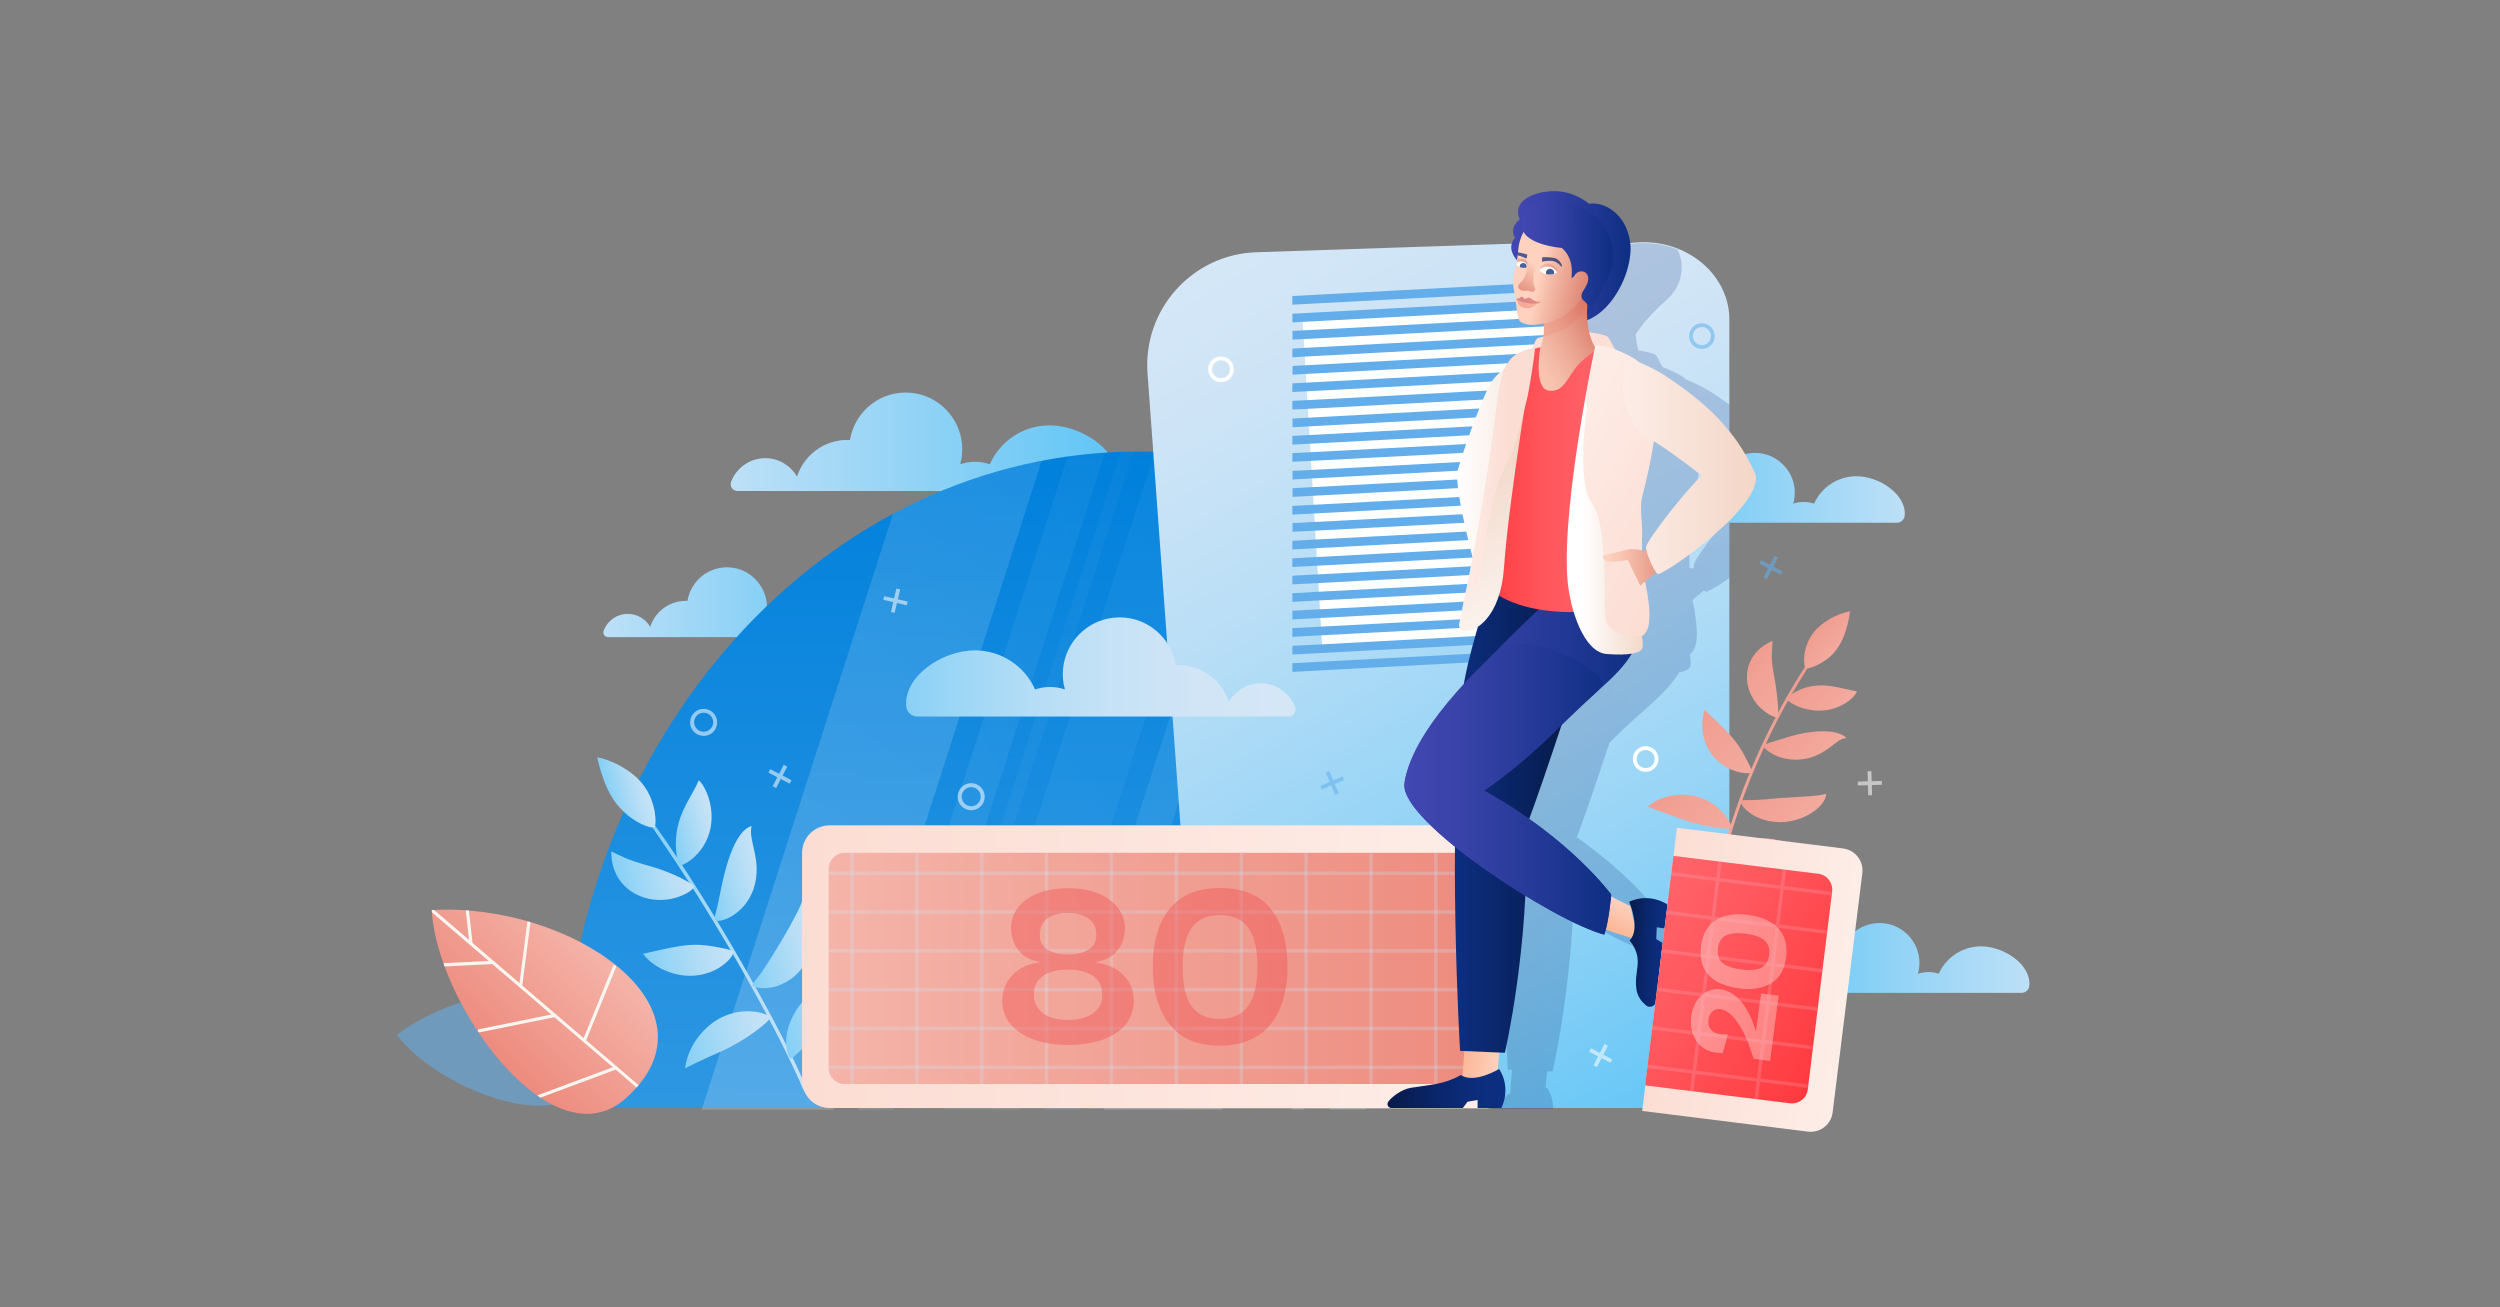 <svg version="1.1" id="Layer_1" xmlns="http://www.w3.org/2000/svg" xmlns:xlink="http://www.w3.org/1999/xlink" x="0" y="0" viewBox="0 0 1440 752.9" style="enable-background:new 0 0 1440 752.9" xml:space="preserve"><rect x="0" y="0" width="1440" height="752.9" fill="#808080" stroke="none"/><style>.st16{opacity:.55;fill:#63aeea;enable-background:new}.st29{fill:#f7f6f1}.st31{fill:#fff}.st32{fill:#63aeea}.st39{opacity:.24;fill:#caebff}.st63{opacity:.75}.st75{fill:#fff;enable-background:new}.st75,.st76{opacity:.55}.st89{opacity:.4}.st94{fill:none;stroke:#fbb6c4;stroke-width:2;stroke-miterlimit:10}.st96{fill:#ef4b4d}</style><path style="fill:none" d="M0 32.9h1440v720H0z"/><linearGradient id="SVGID_1_" gradientUnits="userSpaceOnUse" x1="-2095.12" y1="407.09" x2="-1937.319" y2="407.09" gradientTransform="rotate(180 -794.915 377)"><stop offset="0" style="stop-color:#5fc5f6"/><stop offset=".52" style="stop-color:#92d3f6"/><stop offset="1" style="stop-color:#bde0f7"/></linearGradient><path d="M361.6 353.6c5.5 0 10.4 3 12.9 7.5 2.8-8.7 10.9-15 20.5-15h1c1.9-11.8 12.7-20.5 25.2-19.2 10.8 1.1 19.5 10 20.5 20.8.2 2.9 0 5.7-.8 8.3 1.9-.6 3.9-1 6-1s4.1.4 6 1c4.2-9.3 13.5-15.8 24.4-15.8 13.3 0 28.9 10.6 27.8 22.7-.2 2.3-2.2 4.1-4.5 4.1H350.3c-1.9 0-3.3-1.9-2.6-3.7 2.1-5.7 7.5-9.7 13.9-9.7z" style="fill:url(#SVGID_1_)"/><linearGradient id="SVGID_00000035496530681287275990000006458653019090406320_" gradientUnits="userSpaceOnUse" x1="-2529.446" y1="472.905" x2="-2687.247" y2="472.905" gradientTransform="rotate(180 -794.915 377)"><stop offset="0" style="stop-color:#5fc5f6"/><stop offset=".52" style="stop-color:#92d3f6"/><stop offset="1" style="stop-color:#bde0f7"/></linearGradient><path style="fill:url(#SVGID_00000035496530681287275990000006458653019090406320_)" d="M953.7 287.7c5.5 0 10.4 3 12.9 7.5 2.8-8.7 10.9-15 20.5-15h1c1.9-11.8 12.7-20.5 25.2-19.2 10.8 1.1 19.5 10 20.4 20.8.2 2.9 0 5.7-.8 8.3 1.9-.6 3.9-1 6-1s4.1.4 6 1c4.2-9.3 13.5-15.8 24.4-15.8 13.3 0 28.9 10.6 27.8 22.7-.2 2.3-2.2 4.1-4.5 4.1H942.4c-1.9 0-3.3-1.9-2.7-3.7 2.2-5.6 7.6-9.6 14-9.7z"/><linearGradient id="SVGID_00000160902997410281396370000009457333382362963607_" gradientUnits="userSpaceOnUse" x1="-2601.22" y1="202.14" x2="-2759.02" y2="202.14" gradientTransform="rotate(180 -794.915 377)"><stop offset="0" style="stop-color:#5fc5f6"/><stop offset=".52" style="stop-color:#92d3f6"/><stop offset="1" style="stop-color:#bde0f7"/></linearGradient><path style="fill:url(#SVGID_00000160902997410281396370000009457333382362963607_)" d="M1025.5 558.5c5.5 0 10.4 3 12.9 7.5 2.8-8.7 10.9-15 20.5-15h1c1.9-11.8 12.7-20.5 25.2-19.2 10.8 1.1 19.5 10 20.4 20.8.2 2.9 0 5.7-.8 8.3 1.9-.6 3.9-1 6-1s4.1.3 6 1c4.2-9.3 13.5-15.8 24.4-15.8 13.3 0 28.9 10.6 27.8 22.7-.2 2.3-2.2 4.1-4.5 4.1H1014c-1.9 0-3.3-1.9-2.7-3.7 2.4-5.6 7.8-9.7 14.2-9.7z"/><linearGradient id="SVGID_00000052105371538484673260000003315726317687752626_" gradientUnits="userSpaceOnUse" x1="-2233.624" y1="499.537" x2="-2010.687" y2="499.537" gradientTransform="rotate(180 -794.915 377)"><stop offset="0" style="stop-color:#5fc5f6"/><stop offset=".52" style="stop-color:#92d3f6"/><stop offset="1" style="stop-color:#bde0f7"/></linearGradient><path style="fill:url(#SVGID_00000052105371538484673260000003315726317687752626_)" d="M440.8 263.9c7.8 0 14.6 4.3 18.3 10.6 3.9-12.2 15.4-21.1 29-21.1h1.5c2.7-16.6 17.9-29 35.6-27.1 15.3 1.6 27.5 14.1 28.9 29.4.4 4.1 0 8-1 11.7 2.7-.9 5.5-1.4 8.5-1.4s5.8.5 8.5 1.4c5.9-13.2 19.1-22.4 34.5-22.4 18.8 0 40.8 15 39.2 32.1-.3 3.3-3.1 5.7-6.3 5.7H424.8c-2.7 0-4.7-2.7-3.7-5.3 3-7.9 10.7-13.6 19.7-13.6z"/><g><linearGradient id="SVGID_00000100349909559999824720000001920793914056734393_" gradientUnits="userSpaceOnUse" x1="655.79" y1="116.08" x2="655.79" y2="493.88" gradientTransform="matrix(1 0 0 -1 0 754)"><stop offset="0" style="stop-color:#2e97e2"/><stop offset="1" style="stop-color:#0080dc"/></linearGradient><path style="fill:url(#SVGID_00000100349909559999824720000001920793914056734393_)" d="M655.8 260.1c-181.5 0-329.1 165.7-332.1 371.3 0 3.5 2.4 6.5 5.6 6.5h653.1c3.1 0 5.6-2.9 5.6-6.5-3.1-205.6-150.7-371.3-332.2-371.3z"/><g style="opacity:.19"><g><defs><path id="SVGID_00000147215479622003262940000016989209335066134962_" d="M655.8 260.1c-183.5 0-332.2 169.1-332.2 377.8v1.3H988v-1.3c0-208.6-148.8-377.8-332.2-377.8z"/></defs><clipPath id="SVGID_00000142144436871361055870000017742779082639440051_"><use xlink:href="#SVGID_00000147215479622003262940000016989209335066134962_" style="overflow:visible"/></clipPath><g style="clip-path:url(#SVGID_00000142144436871361055870000017742779082639440051_)"><linearGradient id="SVGID_00000141431106242390852250000017887347593267115166_" gradientUnits="userSpaceOnUse" x1="1536.884" y1="1448.452" x2="1437.414" y2="879.322" gradientTransform="matrix(.751 .275 .422 -1.155 -1081.658 1308.278)"><stop offset="0" style="stop-color:#3fa7eb"/><stop offset=".16" style="stop-color:#6dbcef"/><stop offset=".37" style="stop-color:#a1d3f5"/><stop offset=".56" style="stop-color:#c9e6f9"/><stop offset=".74" style="stop-color:#e6f3fc"/><stop offset=".89" style="stop-color:#f8fcfe"/><stop offset="1" style="stop-color:#fff"/></linearGradient><path style="fill:url(#SVGID_00000141431106242390852250000017887347593267115166_)" d="m453.1 723.1-66.9-27.9 217.3-677 67 27.8z"/><linearGradient id="SVGID_00000085228097724578539040000009298725053113055137_" gradientUnits="userSpaceOnUse" x1="3641.276" y1="1493.745" x2="3542.386" y2="927.934" gradientTransform="matrix(.432 .158 .422 -1.155 -1407.775 1188.981)"><stop offset="0" style="stop-color:#3fa7eb"/><stop offset=".26" style="stop-color:#41a8eb"/><stop offset=".44" style="stop-color:#4aacec"/><stop offset=".59" style="stop-color:#5ab3ed"/><stop offset=".73" style="stop-color:#70bdf0"/><stop offset=".87" style="stop-color:#8ccaf3"/><stop offset=".99" style="stop-color:#aed9f6"/><stop offset="1" style="stop-color:#b1dbf7"/></linearGradient><path style="opacity:.63;fill:url(#SVGID_00000085228097724578539040000009298725053113055137_);enable-background:new" d="M567.2 702.1 528.5 686 745.8 8.9 784.6 25z"/><linearGradient id="SVGID_00000061458848872099856260000015234681078194433203_" gradientUnits="userSpaceOnUse" x1="2134.514" y1="1514.062" x2="2035.114" y2="945.362" gradientTransform="matrix(.676 .247 .422 -1.155 -1173.258 1274.772)"><stop offset="0" style="stop-color:#94cef4"/><stop offset="1" style="stop-color:#fff"/></linearGradient><path style="fill:url(#SVGID_00000061458848872099856260000015234681078194433203_)" d="m677.9 719.9-60.1-25L835.2 17.8l60 25z"/><linearGradient id="SVGID_00000047033128454281534400000011920882683008159125_" gradientUnits="userSpaceOnUse" x1="8704.475" y1="1483.712" x2="8607.444" y2="928.602" gradientTransform="matrix(.207 .076 .422 -1.155 -1698.606 1082.602)"><stop offset="0" style="stop-color:#3fa7eb"/><stop offset=".25" style="stop-color:#41a8eb"/><stop offset=".4" style="stop-color:#49abec"/><stop offset=".52" style="stop-color:#58b2ed"/><stop offset=".63" style="stop-color:#6cbbef"/><stop offset=".73" style="stop-color:#86c7f2"/><stop offset=".82" style="stop-color:#a6d6f5"/><stop offset=".91" style="stop-color:#cce7f9"/><stop offset=".99" style="stop-color:#f7fbfe"/><stop offset="1" style="stop-color:#fff"/></linearGradient><path style="opacity:.81;fill:url(#SVGID_00000047033128454281534400000011920882683008159125_);enable-background:new" d="m500.4 684.8-18.4-7.7L699.3 0l18.4 7.7z"/><linearGradient id="SVGID_00000065074860636987888730000010523340564548548781_" gradientUnits="userSpaceOnUse" x1="9162.689" y1="1507.448" x2="9065.658" y2="952.338" gradientTransform="matrix(.207 .076 .422 -1.155 -1698.606 1082.602)"><stop offset="0" style="stop-color:#3fa7eb"/><stop offset=".71" style="stop-color:#7dc3f1"/></linearGradient><path style="fill:url(#SVGID_00000065074860636987888730000010523340564548548781_)" d="m605.3 691.3-18.3-7.6L804.3 6.6l18.4 7.6z"/><linearGradient id="SVGID_00000139285147467589751470000015521602789804247466_" gradientUnits="userSpaceOnUse" x1="9874.593" y1="1510.813" x2="9777.573" y2="955.703" gradientTransform="matrix(.207 .076 .422 -1.155 -1698.606 1082.602)"><stop offset="0" style="stop-color:#3fa7eb"/><stop offset="1" style="stop-color:#fff"/></linearGradient><path style="fill:url(#SVGID_00000139285147467589751470000015521602789804247466_)" d="m753.9 741-18.4-7.6L952.9 56.3l18.4 7.6z"/><linearGradient id="SVGID_00000131334188253000673370000017747136578848380307_" gradientUnits="userSpaceOnUse" x1="25868.408" y1="1470.621" x2="25778.268" y2="954.921" gradientTransform="matrix(.075 .027 .422 -1.155 -1830.072 1034.511)"><stop offset="0" style="stop-color:#3fa7eb"/><stop offset=".55" style="stop-color:#a9d8f6"/></linearGradient><path style="opacity:.27;fill:url(#SVGID_00000131334188253000673370000017747136578848380307_);enable-background:new" d="m518.1 680.3-6.5-2.7L729 .5l6.5 2.7z"/><linearGradient id="SVGID_00000043420620637990676410000009343791765500473990_" gradientUnits="userSpaceOnUse" x1="28482.479" y1="1495.57" x2="28392.34" y2="979.88" gradientTransform="matrix(.075 .027 .422 -1.155 -1830.072 1034.511)"><stop offset="0" style="stop-color:#3fa7eb"/><stop offset="1" style="stop-color:#fff"/></linearGradient><path style="fill:url(#SVGID_00000043420620637990676410000009343791765500473990_)" d="m720.2 736.1-6.5-2.7L931.1 56.3l6.5 2.7z"/></g></g></g></g><path class="st16" d="M341.4 617c-10.6 40.9-88.9 11.3-112.8-21 47.4-35.4 127.1-34.3 112.8 21z"/><g><linearGradient id="SVGID_00000090292371665821863000000012693731983274664885_" gradientUnits="userSpaceOnUse" x1="695.251" y1="664.15" x2="736.421" y2="685.65" gradientTransform="scale(1 -1) rotate(-12.498 -5033.597 1411.616)"><stop offset="0" style="stop-color:#84d0f6"/><stop offset=".27" style="stop-color:#9ad6f6"/><stop offset=".74" style="stop-color:#bbdff6"/><stop offset="1" style="stop-color:#c8e3f7"/></linearGradient><path style="fill:url(#SVGID_00000090292371665821863000000012693731983274664885_)" d="M462.6 627.5c-10.8-26.6-47.2-94.2-86.5-150.4-.7-1 .8-2.2 1.6-1.1 32.5 45.6 74 119.4 86.8 150.8.4 1.2-1.4 1.9-1.9.7z"/><g><linearGradient id="SVGID_00000052824453480862982210000004636644020194378112_" gradientUnits="userSpaceOnUse" x1="627.474" y1="750.284" x2="646.286" y2="760.106" gradientTransform="scale(1 -1) rotate(-12.498 -5033.597 1411.616)"><stop offset="0" style="stop-color:#84d0f6"/><stop offset=".27" style="stop-color:#9ad6f6"/><stop offset=".74" style="stop-color:#bbdff6"/><stop offset="1" style="stop-color:#c8e3f7"/></linearGradient><path style="fill:url(#SVGID_00000052824453480862982210000004636644020194378112_)" d="M376.9 476.6c-10.3-14.5-20.1-27.3-32.8-40.4l32.8 40.4z"/><linearGradient id="SVGID_00000002361424993912567070000014130157018401771959_" gradientUnits="userSpaceOnUse" x1="627.33" y1="750.193" x2="648.676" y2="761.336" gradientTransform="scale(1 -1) rotate(-12.498 -5033.597 1411.616)"><stop offset="0" style="stop-color:#84d0f6"/><stop offset=".27" style="stop-color:#9ad6f6"/><stop offset=".74" style="stop-color:#bbdff6"/><stop offset="1" style="stop-color:#c8e3f7"/></linearGradient><path style="fill:url(#SVGID_00000002361424993912567070000014130157018401771959_)" d="M370.3 451.8c8 10.2 8 23.8 6.6 24.7-1.7 1.2-18.7-4-27-22.1-3-6.2-5.3-15.2-5.9-18.2 8.1 1.5 19.7 7.2 26.3 15.6z"/></g><linearGradient id="SVGID_00000073706343392256439010000000227973043316104065_" gradientUnits="userSpaceOnUse" x1="665.741" y1="740.329" x2="689.32" y2="752.638" gradientTransform="scale(1 -1) rotate(-12.498 -5033.597 1411.616)"><stop offset="0" style="stop-color:#84d0f6"/><stop offset=".27" style="stop-color:#9ad6f6"/><stop offset=".74" style="stop-color:#bbdff6"/><stop offset="1" style="stop-color:#c8e3f7"/></linearGradient><path style="fill:url(#SVGID_00000073706343392256439010000000227973043316104065_)" d="M391.7 498.4c-1.4-.6-2-6.4-2.2-8-1.9-19.7 8.7-30.4 13-41 3 2.7 6.7 10.1 7.3 18.7 1.4 21.6-16.4 31-18.1 30.3z"/><linearGradient id="SVGID_00000030469606525681001680000015414162908909684394_" gradientUnits="userSpaceOnUse" x1="692.257" y1="714.629" x2="722.897" y2="730.624" gradientTransform="scale(1 -1) rotate(-12.498 -5033.597 1411.616)"><stop offset="0" style="stop-color:#84d0f6"/><stop offset=".27" style="stop-color:#9ad6f6"/><stop offset=".74" style="stop-color:#bbdff6"/><stop offset="1" style="stop-color:#c8e3f7"/></linearGradient><path style="fill:url(#SVGID_00000030469606525681001680000015414162908909684394_)" d="M412.8 530.5c-2.6-.1-.5-2.8 2.1-16.5 2.1-10.8 7.5-35.2 18-38.2-1.6 7.6 3.3 14.7 2.9 26.7-.8 19.3-16.1 28.2-23 28z"/><linearGradient id="SVGID_00000090995435823654805130000018163262511376664740_" gradientUnits="userSpaceOnUse" x1="723.583" y1="679.086" x2="762.559" y2="699.439" gradientTransform="scale(1 -1) rotate(-12.498 -5033.597 1411.616)"><stop offset="0" style="stop-color:#84d0f6"/><stop offset=".27" style="stop-color:#9ad6f6"/><stop offset=".74" style="stop-color:#bbdff6"/><stop offset="1" style="stop-color:#c8e3f7"/></linearGradient><path style="fill:url(#SVGID_00000090995435823654805130000018163262511376664740_)" d="M453.2 565.4c-2.4 1.3-5.4 2.7-8 3.2-7.2 1.5-11.5-.2-11.7-1-.3-1 2.6-3.9 5.4-7.8 2.3-3.2 21-32.6 23.6-42.1.1-.4 0-.2.3-1.3 4.7 4.2 8.7 18.1 4.4 31.1-2.8 8.6-8.4 14.9-14 17.9z"/><linearGradient id="SVGID_00000062886404830725073020000005508212590794439048_" gradientUnits="userSpaceOnUse" x1="753.348" y1="642.299" x2="801.137" y2="667.249" gradientTransform="scale(1 -1) rotate(-12.498 -5033.597 1411.616)"><stop offset="0" style="stop-color:#84d0f6"/><stop offset=".27" style="stop-color:#9ad6f6"/><stop offset=".74" style="stop-color:#bbdff6"/><stop offset="1" style="stop-color:#c8e3f7"/></linearGradient><path style="fill:url(#SVGID_00000062886404830725073020000005508212590794439048_)" d="M455.6 609.7c-.5-.1-1.1-1-1.7-2.7-4.9-14.2 7-37.7 31.2-44.2 5.1-1.4 10-1.8 12.2-1.6-4.7 6.4-14.7 20-17.5 23.5-5 6.5-22.7 25.2-24.2 25z"/><linearGradient id="SVGID_00000098915175885787471030000015730992436475856063_" gradientUnits="userSpaceOnUse" x1="643.137" y1="703.876" x2="680.314" y2="723.285" gradientTransform="scale(1 -1) rotate(-12.498 -5033.597 1411.616)"><stop offset="0" style="stop-color:#84d0f6"/><stop offset=".27" style="stop-color:#9ad6f6"/><stop offset=".74" style="stop-color:#bbdff6"/><stop offset="1" style="stop-color:#c8e3f7"/></linearGradient><path style="fill:url(#SVGID_00000098915175885787471030000015730992436475856063_)" d="M399.7 510.8c0 1.5-7 6.8-17.3 7.5-12 .8-21.9-5-26.6-13.1-2.8-4.9-3.6-9.2-3.8-14.7 6.7 2.7 6.8 4 21.3 8.1 13.7 3.6 26.4 10.6 26.4 12.2z"/><linearGradient id="SVGID_00000151524212438293047650000005286609940280542653_" gradientUnits="userSpaceOnUse" x1="671.485" y1="657.47" x2="716.253" y2="680.839" gradientTransform="scale(1 -1) rotate(-12.498 -5033.597 1411.616)"><stop offset="0" style="stop-color:#84d0f6"/><stop offset=".27" style="stop-color:#9ad6f6"/><stop offset=".74" style="stop-color:#bbdff6"/><stop offset="1" style="stop-color:#c8e3f7"/></linearGradient><path style="fill:url(#SVGID_00000151524212438293047650000005286609940280542653_)" d="M407.1 544.6c4.9.6 14.8 2.4 15.3 3.6.6 1.5-4.1 8.3-13.5 11.8-15.8 6-32.5-2.1-38.5-10.6 19.8-4.6 26.9-6 36.7-4.8z"/><linearGradient id="SVGID_00000063616527917110875600000005496373440442115972_" gradientUnits="userSpaceOnUse" x1="699.159" y1="617.793" x2="747.795" y2="643.181" gradientTransform="scale(1 -1) rotate(-12.498 -5033.597 1411.616)"><stop offset="0" style="stop-color:#84d0f6"/><stop offset=".27" style="stop-color:#9ad6f6"/><stop offset=".74" style="stop-color:#bbdff6"/><stop offset="1" style="stop-color:#c8e3f7"/></linearGradient><path style="fill:url(#SVGID_00000063616527917110875600000005496373440442115972_)" d="M443.5 586c.3 2.3-15 13.9-28.1 19.6-9.9 4.3-19.4 9-20.8 9.7 1.3-9.8 6.9-19.7 16.6-26.7 15.6-10.7 32.1-4.5 32.3-2.6z"/></g><g><defs><path id="SVGID_00000072280360550898619940000010938491610752099717_" d="M360.6 632.5c-42.6 38.3-109-53.8-111.9-108.3 80.1-4.6 169.5 56.5 111.9 108.3z"/></defs><clipPath id="SVGID_00000129916310475819302820000001548135226581084060_"><use xlink:href="#SVGID_00000072280360550898619940000010938491610752099717_" style="overflow:visible"/></clipPath><g style="clip-path:url(#SVGID_00000129916310475819302820000001548135226581084060_)"><g><linearGradient id="SVGID_00000011003383928759974260000013207204231091502259_" gradientUnits="userSpaceOnUse" x1="-1426.025" y1="-517.187" x2="-1338.827" y2="-517.187" gradientTransform="scale(1 -1) rotate(45.122 -469.28 1492.475)"><stop offset="0" style="stop-color:#ed8b7e"/><stop offset="1" style="stop-color:#f5b4a9"/></linearGradient><path style="fill:url(#SVGID_00000011003383928759974260000013207204231091502259_)" d="M360.6 632.5c-42.6 38.3-109-53.8-111.9-108.3 80.1-4.6 169.5 56.5 111.9 108.3z"/><path class="st29" d="M370.7 629.1c.1 0 .2-.1.2-.2.3-.4.3-1-.1-1.3L250.1 524.2c-.4-.3-.9-.3-1.3.1s-.3 1 .1 1.3L369.7 629c.3.2.7.2 1 .1z"/><path class="st29" d="M271.7 544.3c.3-.2.5-.5.5-.9l-2.1-19.1c-.1-.5-.5-.8-1-.8-.5.1-.9.5-.8 1l2.1 19.1c.1.5.5.8 1 .8.1 0 .2 0 .3-.1zM284.4 555.1c.3-.2.5-.5.5-.8 0-.5-.5-.9-1-.9l-28.2 1.4c-.5 0-.9.5-.9 1s.4.9.9.9l28.2-1.4c.2 0 .3-.1.5-.2zM300.3 568.7c.2-.1.4-.4.5-.7l4.8-37c.1-.5-.3-1-.8-1-.5-.1-1 .3-1 .8l-4.8 37c-.1.5.3 1 .8 1 .2 0 .3 0 .5-.1zM320.1 585.7c.3-.2.5-.6.4-1-.1-.5-.6-.8-1.1-.7l-43.4 8.8c-.5.1-.8.6-.7 1.1s.6.8 1.1.7l43.4-8.8c.1 0 .2 0 .3-.1zM337 600.2c.2-.1.3-.2.4-.4l17.4-42.6c.2-.5 0-1-.5-1.2s-1 0-1.2.5l-17.4 42.6c-.2.5 0 1 .5 1.2.3.1.6.1.8-.1zM355.2 615.8c.4-.2.5-.7.4-1.1-.2-.5-.7-.7-1.2-.5l-44.5 16.6c-.5.2-.7.7-.5 1.2.2.5.7.7 1.2.5l44.5-16.6s.1 0 .1-.1z"/></g></g></g><g id="ad"><linearGradient id="SVGID_00000026161019599421234000000005448452691274301076_" gradientUnits="userSpaceOnUse" x1="928.259" y1="134.415" x2="667.654" y2="585.802" gradientTransform="matrix(1 0 0 -1 0 754)"><stop offset="0" style="stop-color:#5fc5f6"/><stop offset=".05" style="stop-color:#67c7f6"/><stop offset=".36" style="stop-color:#96d4f6"/><stop offset=".63" style="stop-color:#b8def6"/><stop offset=".85" style="stop-color:#cde4f6"/><stop offset="1" style="stop-color:#d5e7f7"/></linearGradient><path style="fill:url(#SVGID_00000026161019599421234000000005448452691274301076_)" d="M899.4 139.4c-.1 2.3-1.4 17-3.4 59.5-.1 1.7-.2 3.3-.2 5.1-.1 1.7-.2 3.4-.2 5.1 0 .6-.1 1.3-.1 2 0 1-.1 2.1-.1 3.1-.1 1.7-.2 3.3-.2 5-.1 1.7-.2 3.4-.2 5.1-.1 1.7-.2 3.4-.2 5.1-.1 1.7-.2 3.4-.2 5.1-.1 1.7-.2 3.4-.2 5.1-.1 1.7-.2 3.4-.2 5.1-.1 1.7-.1 3.4-.2 5.1-.1 1.7-.2 3.4-.2 5-.1 1.7-.2 3.4-.2 5-.1 1.7-.2 3.4-.2 5.1-.1 1.7-.2 3.4-.2 5-.1 1.7-.2 3.4-.2 5-.1 1.7-.2 3.4-.2 5.1-.1 1.7-.2 3.4-.2 5-.1 1.7-.2 3.4-.2 5-.1 1.7-.2 3.4-.2 5-.1 1.7-.2 3.4-.2 5.1-.1 1.7-.2 3.4-.2 5-.1 1.7-.2 3.4-.2 5-.1 1.7-.2 3.4-.2 5-.1 1.7-.2 3.4-.2 5s-.2 3.4-.2 5.1c-.1 1.7-.2 3.4-.2 5-.1 1.7-.2 3.4-.2 5-.1 1.7-.2 3.4-.2 5.1-.1 1.7-.1 3.4-.2 5-.1 1.7-.2 3.4-.2 5.1s-.2 3.4-.2 5.1c-.1 1.7-.2 3.4-.2 5-.1 1.7-.2 3.4-.2 5l-.2 5.1c-.1 1.7-.2 3.4-.2 5-.1 1.7-.2 3.4-.2 5.1-.1 1.7-.2 3.4-.2 5-.1 1.7-.2 3.4-.2 5.1-.1 1.7-.2 3.4-.2 5-.1 1.7-.2 3.4-.2 5 0 .5 0 .9-.1 1.4-.1 1.2-.1 2.5-.2 3.7-.1 1.7-.2 3.4-.2 5-.1 1.7 12.6 3 12.5 4.7-5.1 111-2 217.8-2.2 222.2l-206 .3L661 215.4c-2.9-36.9 25.6-68.9 62.6-70.1l175.8-5.9z"/><g><path class="st31" d="M895.5 174.5c0 1-.1 2.1-.1 3.1-.1 1.7-.2 3.3-.2 5-.1 1.7-.2 3.4-.2 5.1-.1 1.7-.2 3.4-.2 5.1-.1 1.7-.2 3.4-.2 5.1-.1 1.7-.2 3.4-.2 5.1-.1 1.7-.2 3.4-.2 5.1-.1 1.7-.1 3.4-.2 5.1-.1 1.7-.2 3.4-.2 5-.1 1.7-.2 3.4-.2 5.1-.1 1.7-.2 3.4-.2 5.1-.1 1.7-.2 3.4-.2 5.1-.1 1.7-.2 3.4-.2 5.1-.1 1.7-.2 3.4-.2 5.1-.1 1.7-.2 3.4-.2 5.1-.1 1.7-.2 3.4-.2 5-.1 1.7-.2 3.4-.2 5.1-.1 1.7-.2 3.4-.2 5.1-.1 1.7-.2 3.4-.2 5-.1 1.7-.2 3.4-.2 5-.1 1.7-.2 3.4-.2 5-.1 1.7-.2 3.4-.2 5s-.2 3.4-.2 5.1c-.1 1.7-.2 3.4-.2 5-.1 1.7-.2 3.4-.2 5-.1 1.7-.2 3.4-.2 5.1-.1 1.7-.1 3.4-.2 5-.1 1.7-.2 3.4-.2 5.1s-.2 3.4-.2 5.1c-.1 1.7-.2 3.4-.2 5-.1 1.7-.2 3.4-.2 5l-.2 5.1c-.1 1.7-.2 3.4-.2 5-.1 1.7-.2 3.4-.2 5.1-.1 1.7-.2 3.4-.2 5-.1 1.7-.2 3.4-.2 5.1-.1 1.7-.2 3.4-.2 5-.1 1.7-.2 3.4-.2 5 0 .5 0 .9-.1 1.4L761.5 372v-.6l-.3-5-.3-5-.3-5-.3-5-.3-5-.3-5-.3-5-.3-5-.3-5-.3-5-.3-5-.3-5-.3-5-.3-5-.3-5-.3-5-.3-5-.3-5-.3-5-.3-5-.3-5-.3-5-.3-5-.3-5-.3-5-.3-5-.3-5-.3-5-.3-5-.3-5-.3-5-.3-5-.3-5-.3-5-.3-5-.3-5-.3-5-.2-4.6 145.3-7.3z"/><g><g><path class="st32" d="M896 162.4c-.1 1.7-.2 3.3-.2 5.1l-151.4 8v-5l151.6-8.1zM895.5 172.6c0 .6-.1 1.3-.1 2 0 1-.1 2.1-.1 3.1l-145.1 7.7-5.8.3v-5l151.1-8.1zM895.1 182.6c-.1 1.7-.2 3.4-.2 5.1l-144.1 7.6-6.3.3v-5l6-.3 144.6-7.7zM894.6 192.7c-.1 1.7-.2 3.4-.2 5.1l-143.1 7.6-6.9.4v-5l6.6-.4 143.6-7.7zM894.2 202.8c-.1 1.7-.2 3.4-.2 5.1l-142.1 7.5-7.4.4v-5l7.1-.4 142.6-7.6zM893.7 212.9c-.1 1.7-.2 3.4-.2 5l-141.1 7.5-8 .4v-5l7.7-.4 141.6-7.5zM893.2 223c-.1 1.7-.2 3.4-.2 5.1l-140.1 7.4-8.5.4v-5l8.2-.4 140.6-7.5zM892.8 233.1c-.1 1.7-.2 3.4-.2 5.1l-139.1 7.4-9 .5v-5l8.8-.5 139.5-7.5zM892.3 243.2c-.1 1.7-.2 3.4-.2 5.1L754 255.6l-9.6.5v-5l9.3-.5 138.6-7.4zM891.8 253.3c-.1 1.7-.2 3.4-.2 5l-137.1 7.2-10.1.5v-5l9.9-.5 137.5-7.2zM891.4 263.4c-.1 1.7-.2 3.4-.2 5l-136 7.2-10.7.6v-5l10.4-.5 136.5-7.3zM890.9 273.5c-.1 1.7-.2 3.4-.2 5l-135 7.1-11.2.6v-5l11-.6 135.4-7.1zM890.4 283.6c-.1 1.7-.2 3.4-.2 5.1l-134 7.1-11.8.6v-5l11.5-.6 134.5-7.2zM890 293.7c-.1 1.7-.2 3.4-.2 5l-133 7-12.3.6v-5l12-.6 133.5-7zM889.5 303.8c-.1 1.7-.1 3.4-.2 5l-132 7-12.9.7v-5l12.6-.7 132.5-7zM889 313.9c-.1 1.7-.2 3.4-.2 5.1l-131 6.9-13.4.7v-5l13.1-.7 131.5-7zM888.6 324c-.1 1.7-.2 3.4-.2 5l-130 6.9-14 .7v-5l13.7-.7 130.5-6.9zM888.1 334.1c-.1 1.7-.2 3.4-.2 5l-129 6.8-14.5.8v-5l14.2-.8 129.5-6.8zM887.6 344.2c-.1 1.7-.2 3.4-.2 5l-128 6.8-15 .8v-5l14.8-.8 128.4-6.8zM887.2 354.3c-.1 1.7-.2 3.4-.2 5L760 366l-15.6.8v-5l15.3-.8 127.5-6.7zM886.7 364.4c0 .5 0 .9-.1 1.4-.1 1.2-.1 2.5-.2 3.7l-142 7.5v-5l15.9-.8 126.4-6.8zM886.2 374.5c-.1 1.7-.2 3.4-.2 5l-34.4 1.8-107.2 5.7v-5l141.8-7.5z"/></g><path class="st32" d="M851.2 381.4h1V411h-1z"/><path class="st32" d="M851.7 422.4c-3.5 0-6.3-2.8-6.3-6.3s2.8-6.3 6.3-6.3 6.3 2.8 6.3 6.3-2.9 6.3-6.3 6.3zm0-10.6c-2.4 0-4.3 1.9-4.3 4.3s1.9 4.3 4.3 4.3 4.3-1.9 4.3-4.3-2-4.3-4.3-4.3z"/></g></g></g><linearGradient id="SVGID_00000040550255364310416680000013899459075002563992_" gradientUnits="userSpaceOnUse" x1="1043.17" y1="142.923" x2="811.169" y2="544.756" gradientTransform="matrix(1 0 0 -1 0 754)"><stop offset="0" style="stop-color:#5fc5f6"/><stop offset=".05" style="stop-color:#67c7f6"/><stop offset=".36" style="stop-color:#96d4f6"/><stop offset=".63" style="stop-color:#b8def6"/><stop offset=".85" style="stop-color:#cde4f6"/><stop offset="1" style="stop-color:#d5e7f7"/></linearGradient><path style="fill:url(#SVGID_00000040550255364310416680000013899459075002563992_)" d="M996.1 638.2H853l44-454.3c0-24.5 22.1-44.3 49.4-44.4 27.4-.1 49.7 19.9 49.7 44.5v454.2z"/><g><defs><path id="SVGID_00000040575876876258209880000011868253434974438072_" d="M996.1 638.7H859l38-454.3c0-24.5 22.1-44.3 49.4-44.4 27.4-.1 49.7 19.9 49.7 44.5v454.2z"/></defs><clipPath id="SVGID_00000148632761453132280270000002126618243137834374_"><use xlink:href="#SVGID_00000040575876876258209880000011868253434974438072_" style="overflow:visible"/></clipPath><g style="clip-path:url(#SVGID_00000148632761453132280270000002126618243137834374_)"><linearGradient id="SVGID_00000166677885940491714160000013450256253722639516_" gradientUnits="userSpaceOnUse" x1="825.54" y1="368.205" x2="1039.066" y2="368.205" gradientTransform="matrix(1 0 0 -1 0 754)"><stop offset="0" style="stop-color:#071a48"/><stop offset=".15" style="stop-color:#081e55"/><stop offset=".46" style="stop-color:#0a276e"/><stop offset=".76" style="stop-color:#0c2d7c"/><stop offset="1" style="stop-color:#0d2f82"/></linearGradient><path style="opacity:.19;fill:url(#SVGID_00000166677885940491714160000013450256253722639516_);enable-background:new" d="M982.5 340.8c2.4 1.6 64-40.9 55.8-58.6-12.7-27.5-32-42.6-52.3-56.1-3.9-2.6-10.2-5.6-14.7-7.5-1.5-1.3-3.2-2.4-5-3.3-3.4-1.7-6.2-3-8.6-3.8-1.8-2.8-3.2-6.7-4.4-7.3-1.6-.9-6.3-1.9-8-2.1-.6-.1-1.1-.2-1.7-.3-.7-2.9-1.2-6-1.5-9.1 4.5-7.3 12.5-15.2 18.3-20.4 7.5-6.7 10.3-17.3 6.7-26.7-.6-1.5-1.3-3-2.2-4.4-7.8-12.3-20.5-9.4-20.5-9.4s-7.2-7.3-17.3-8.2c-10.4-1-20.9 5.5-17.7 16.1-6.5 4.6-3.2 9.5-3.2 9.5s-5.6 4.1 0 12c-.3 1.2-.7 2.6-1.2 4.2-2.6 7.6-2.5 17.8 1 27.4.6 1.7 2.1 2.9 3.9 3.1 3 .4 6 .4 8.7.3.1 2.5-.1 5.2-.4 6.7 0 .2-.1.4-.1.6 0 .2-.1.3-.1.4 0 .1-.1.2-.1.4-.9.2-2.1.4-3.7.7-2.6.5-3.5 4.3-4.7 6.4-.5.3-1.2.8-2 1.3-4 1.5-7 3.5-9.5 6.8-4.3 3.3-8.6 7-10.8 10.1-5.3 7.5-17.7 42.6-20.1 52.1-1.7 6.5 3.9 32.1 8.7 50-3.4 17.7-6.4 31.7-7.8 37.7-.5 2 .9 4 2.9 4.3 2 .3 4.9-.4 8-2.5-3 10.2-6.4 22.8-8.5 34.8-17 19.5-32.4 41-34.1 56-.9 8.5 11.7 22.2 29.2 36.3-.4 61.2 3 117.8 3 117.8l2.4.1-1.1 14.2c-.3-.2-.6-.3-.9-.5-10 10.2-22.9 11.4-31.8 10.3s-11.7 8.6-11.7 8.6h44.7l1.7-4 6.8-.7v4.6h13.7s6-10.9-1.3-22.4c0 0-.3.2-.8.5l1-9.8 3.1.1s9.2-39.3 11.8-90.6c18.3 11.2 35.6 19.8 45.3 22.3.3-.8.5-1.7.8-2.7l14.7 4.7c-.3.7-.7 1.3-1.2 1.8 9.2 10.9 9.3 23.8 7.4 32.6s7.5 12.4 7.5 12.4l4.1-44.5-3.8-2.1v-6.8l4.6.4 1.2-13.7s-10.3-7-22.4-.7c0 0 .2.5.6 1.3l-9.6-4.8c.1-.7.1-1 .1-1s-15.3-21-47.1-43.4c5.4-14.5 12.6-35.9 18.8-54.6 3.4-3.3 6.8-6.7 10.6-10.2 10-9.4 22.9-19 29.5-30.3 4-.6 6.2-1.9 6.5-3.7.4-2.6-.2-4.9-.4-6.6 2.6-2 6.4-6.2 2.2-28.3-.2-1.1-.4-2.1-.6-3l6.5-5.5c.5.2.9.5 1.1.7zm-7.6-13.3s-.7-.2-1.8-.4v-6.9c.7-6-1.6-17.3 0-23.6 3.1-12.1 5.5-22.9 6.8-32.4 5.8 3.7 15 9.9 27.8 20-7.1 6-31.6 36.8-32 41 0 .4 0 1 .1 1.6l-.9.7z"/></g></g><g><linearGradient id="SVGID_00000137818134497577862030000006278129105002319756_" gradientUnits="userSpaceOnUse" x1="857.29" y1="197.057" x2="462.03" y2="197.057" gradientTransform="matrix(1 0 0 -1 0 754)"><stop offset="0" style="stop-color:#fdede7"/><stop offset="1" style="stop-color:#fcddd3"/></linearGradient><path style="fill:url(#SVGID_00000137818134497577862030000006278129105002319756_)" d="M477.9 638.2c-8.8 0-15.9-7.1-15.9-15.9v-131c0-8.8 7.1-15.9 15.9-15.9h376.3c1.7 0 3.1 1.4 3.1 3.1v159.9c.1.1-379.4-.2-379.4-.2z"/><linearGradient id="SVGID_00000093866313564916936560000013142901713583803577_" gradientUnits="userSpaceOnUse" x1="857.36" y1="196.16" x2="477.27" y2="196.16" gradientTransform="matrix(1 0 0 -1 0 754)"><stop offset="0" style="stop-color:#ed8b7e"/><stop offset="1" style="stop-color:#f5b4a9"/></linearGradient><path style="fill:url(#SVGID_00000093866313564916936560000013142901713583803577_)" d="M486.5 491.2h370.9v133.2H486.5c-5.1 0-9.2-4.1-9.2-9.2V500.5c0-5.1 4.1-9.2 9.2-9.3z"/><g><g><defs><path id="SVGID_00000005963303661897667270000004981553416787183285_" d="M832 624.4H486.5c-5.1 0-9.2-4.1-9.2-9.2V500.5c0-5.1 4.1-9.2 9.2-9.2l371-.1-.1 132.4c.1 1.5-20.3.8-25.4.8z"/></defs><clipPath id="SVGID_00000155110728714817282710000012877197236939389869_"><use xlink:href="#SVGID_00000005963303661897667270000004981553416787183285_" style="overflow:visible"/></clipPath><g style="clip-path:url(#SVGID_00000155110728714817282710000012877197236939389869_)"><g><g><path class="st39" d="M902.8 638.1H415.1V457.2h487.7v180.9zm-485.7-2h483.7V459.2H417.1v176.9z"/></g><g><path class="st39" d="M416.1 613.8h485.7v2H416.1z"/></g><g><path class="st39" d="M416.1 591.4h485.7v2H416.1z"/></g><g><path class="st39" d="M416.1 569h485.7v2H416.1z"/></g><g><path class="st39" d="M416.1 546.7h485.7v2H416.1z"/></g><g><path class="st39" d="M416.1 524.3h485.7v2H416.1z"/></g><g><path class="st39" d="M416.1 502h485.7v2H416.1z"/></g><g><path class="st39" d="M416.1 479.6h485.7v2H416.1z"/></g><g><path class="st39" d="M863.4 458.2h2v178.9h-2z"/></g><g><path class="st39" d="M826 458.2h2v178.9h-2z"/></g><g><path class="st39" d="M788.7 458.2h2v178.9h-2z"/></g><g style="opacity:.24"><path style="fill:#caebff" d="M751.3 458.2h2v178.9h-2z"/></g><g><path class="st39" d="M714 458.2h2v178.9h-2z"/></g><g><path class="st39" d="M676.6 458.2h2v178.9h-2z"/></g><g><path class="st39" d="M639.2 458.2h2v178.9h-2z"/></g><g><path class="st39" d="M601.9 458.2h2v178.9h-2z"/></g><g><path class="st39" d="M564.5 458.2h2v178.9h-2z"/></g><g><path class="st39" d="M527.2 458.2h2v178.9h-2z"/></g><g><path class="st39" d="M489.8 458.2h2v178.9h-2z"/></g><g><path class="st39" d="M452.5 458.2h2v178.9h-2z"/></g></g></g></g></g></g><g><linearGradient id="SVGID_00000129926155300253999380000009540281949521433987_" gradientUnits="userSpaceOnUse" x1="-3505.539" y1="141.09" x2="-3483.269" y2="141.09" gradientTransform="matrix(-1 0 .205 -1 -2670.671 754)"><stop offset="0" style="stop-color:#fed2be"/><stop offset=".71" style="stop-color:#fcbea1"/><stop offset="1" style="stop-color:#fcb595"/></linearGradient><path style="fill:url(#SVGID_00000129926155300253999380000009540281949521433987_)" d="m863.7 606-1.4 13.6-20.2 4.3 1.6-21.9z"/><linearGradient id="SVGID_00000054248628828395976930000017294819236065787284_" gradientUnits="userSpaceOnUse" x1="912.43" y1="287.02" x2="838.011" y2="287.02" gradientTransform="matrix(1 0 0 -1 0 754)"><stop offset="0" style="stop-color:#071a48"/><stop offset=".32" style="stop-color:#081f56"/><stop offset=".93" style="stop-color:#0c2d7d"/><stop offset="1" style="stop-color:#0d2f82"/></linearGradient><path style="fill:url(#SVGID_00000054248628828395976930000017294819236065787284_)" d="m874.7 329.9 37.5 16.3.2 31.8s-22.3 69.6-33.3 98.3c2 69.1-12.3 130.1-12.3 130.1l-25.8-1.1s-7.5-126 1.2-205.2c3.3-24.3 13.8-52.5 14.6-59.4 2.4-20.8 17.9-10.8 17.9-10.8z"/><linearGradient id="SVGID_00000054972626922144073430000002994306797427206299_" gradientUnits="userSpaceOnUse" x1="551.48" y1="-5547.685" x2="572.994" y2="-5547.685" gradientTransform="matrix(0 1 -1 -.508 -4615.2 -2852.291)"><stop offset="0" style="stop-color:#fed2be"/><stop offset=".71" style="stop-color:#fcbea1"/><stop offset="1" style="stop-color:#fcb595"/></linearGradient><path style="fill:url(#SVGID_00000054972626922144073430000002994306797427206299_)" d="m924.8 514.8 14.4 7.2 4.1 19.5-21.7-7z"/><linearGradient id="SVGID_00000022540406448440436090000016425957323588173465_" gradientUnits="userSpaceOnUse" x1="1011.534" y1="295.766" x2="1033.966" y2="295.766" gradientTransform="matrix(.999 .049 .049 -.999 -87.7 794.366)"><stop offset="0" style="stop-color:#071a48"/><stop offset=".15" style="stop-color:#081e55"/><stop offset=".46" style="stop-color:#0a276e"/><stop offset=".76" style="stop-color:#0c2d7c"/><stop offset="1" style="stop-color:#0d2f82"/></linearGradient><path style="fill:url(#SVGID_00000022540406448440436090000016425957323588173465_)" d="M938.4 519.4s6.8 15.5.3 22.3c8.7 11.4 2.2 16.9 3.9 28.2.6 4.2 3.1 7.2 5.5 9.2 2.1 1.8 5.4.5 5.8-2.3l1.1-9.1 2.7-24.5-3.7-2.3.3-6.8 4.6.7 1.9-13.6c-.1 0-10-7.4-22.4-1.8z"/><linearGradient id="SVGID_00000168829699252190543850000005626136405584640647_" gradientUnits="userSpaceOnUse" x1="808.802" y1="311.757" x2="944.191" y2="311.757" gradientTransform="matrix(1 0 0 -1 0 754)"><stop offset="0" style="stop-color:#4247b1"/><stop offset=".26" style="stop-color:#3943a9"/><stop offset=".68" style="stop-color:#223895"/><stop offset="1" style="stop-color:#0d2f82"/></linearGradient><path style="fill:url(#SVGID_00000168829699252190543850000005626136405584640647_)" d="M890.7 347s-78 69.6-81.8 104.4c-2.4 22.1 87.2 79.7 115.1 86.8 2.7-7.7 4-23 4-23s-23.6-32.5-73.3-59.9c27.6-19.4 38.6-32.4 55.7-48.4 13.7-12.9 32.9-26.3 33.8-43.7 1.3-28.4-5.6-11.3-53.5-16.2z"/><g><path d="M933 204h.3c-.1.1-.2.1-.3 0z"/><linearGradient id="SVGID_00000157992042811045523200000013279705870326824083_" gradientUnits="userSpaceOnUse" x1="-3679.538" y1="428.189" x2="-3593.188" y2="579.849" gradientTransform="rotate(180 -1352.135 377)"><stop offset="0" style="stop-color:#fdede7"/><stop offset="1" style="stop-color:#fcddd3"/></linearGradient><path style="fill:url(#SVGID_00000157992042811045523200000013279705870326824083_)" d="M881.7 202.2c1.8-.7 1.6-7.2 5-7.8 1.7-.3 3-.6 3.9-.8.4-.1.8-.2 1.3-.3 12.5-2.2 16.3-3.2 25.9-1.6 1.7.2 6.4 1.2 8 2.1 1.7 1 4.2 9.4 7.3 10.1l-11.8-1.6-16.1.3s-10.7-2.9-15-5.6c-.8 1.6-2 3.4-3.2 4.7l-7.3 3.3c-.2.1.2-2 2-2.8z"/></g><linearGradient id="SVGID_00000042002612370351674870000002255048726346152099_" gradientUnits="userSpaceOnUse" x1="854.422" y1="477.621" x2="939.15" y2="477.621" gradientTransform="matrix(1 0 0 -1 0 754)"><stop offset="0" style="stop-color:#ff393e"/><stop offset=".12" style="stop-color:#ff4348"/><stop offset=".4" style="stop-color:#ff555b"/><stop offset=".69" style="stop-color:#ff6066"/><stop offset="1" style="stop-color:#ff646a"/></linearGradient><path style="fill:url(#SVGID_00000042002612370351674870000002255048726346152099_)" d="M939.2 349.1s-55 12.8-82.2-10.6c-10.4-8.9 13.4-105 22.4-133.1 1.6-5 7.9-5.3 7.9-5.3l31.6 1.3 20.3 147.7z"/><linearGradient id="SVGID_00000014620319299846604750000010594445063689762483_" gradientUnits="userSpaceOnUse" x1="726.648" y1="455.821" x2="795.128" y2="449.881" gradientTransform="matrix(.996 -.086 -.086 -.996 186.014 666.576)"><stop offset="0" style="stop-color:#4247b1"/><stop offset=".26" style="stop-color:#3943a9"/><stop offset=".68" style="stop-color:#223895"/><stop offset="1" style="stop-color:#0d2f82"/></linearGradient><path style="fill:url(#SVGID_00000014620319299846604750000010594445063689762483_)" d="M898.5 135.9s-12.6 26.6-23.5 15.4c-8.6-8.8-2.3-14.3-2.3-14.3s-4-5.1 2.6-10.6c-4.5-11.2 8.9-16.4 20.4-16.3s19.6 7.3 19.6 7.3 8.8-2.2 17.4 7.4c3.3 3.7 7.2 11.6 6.4 21.1-1.2 14.2-9.6 29-19.4 35.6-10.8 7.2-5.4-1.9-6.7 7.9-19.4-11.6-14.4-53.5-14.5-53.5z"/><linearGradient id="SVGID_00000100354046896130554570000015579437426539470503_" gradientUnits="userSpaceOnUse" x1="-3324.757" y1="547.236" x2="-3363.647" y2="569.686" gradientTransform="rotate(180 -1220.7 377)"><stop offset="0" style="stop-color:#f8c4b0"/><stop offset=".2" style="stop-color:#f4bba7"/><stop offset=".52" style="stop-color:#eaa390"/><stop offset=".92" style="stop-color:#da7c6a"/><stop offset="1" style="stop-color:#d77463"/></linearGradient><path style="fill:url(#SVGID_00000100354046896130554570000015579437426539470503_)" d="M916.8 166.3c-4.7 9.7-2.9 27.8 2.9 35-2.7 1.9-3.8 2.8-7.4 5.7-9.5 7.8-10.1 19.3-20.2 18-8.4-1.1-5.5-21.3-4.8-24.9 0 0 3.2-6.7 1.5-17.1-1.7-10.2 28-16.7 28-16.7z"/><path d="M889.1 183.9c-1.4-9.6 19.3-11.1 24.8-12.6-2.9 16.1-13.5 18.4-24.9 23 .3-.8.6-6.9.1-10.4z" style="opacity:.14;fill:#ea5d54;enable-background:new"/><linearGradient id="SVGID_00000088127853100637583490000008460792393307236235_" gradientUnits="userSpaceOnUse" x1="-3209.523" y1="637.848" x2="-3235.485" y2="630.007" gradientTransform="matrix(-.996 .088 -.117 -.893 -2235.094 1008.29)"><stop offset="0" style="stop-color:#fed2be"/><stop offset=".24" style="stop-color:#f5bda9"/><stop offset="1" style="stop-color:#df8876"/></linearGradient><path style="fill:url(#SVGID_00000088127853100637583490000008460792393307236235_)" d="M918.3 160.6c-3.8 4.7-7 14.9-17.7 21.4-4.9 3-12.6 5.4-19 5.1-1.9-.1-5.7-.9-6.5-2.6-1.6-3.6-1.8-10.6-2.5-14.2-1.2-6.7-1.7-7.9-.3-13.5 2.1-8.4 1.8-10.3 2.3-13.8 1.3-10.6 7.8-15.2 7.8-15.2s14.9-2.1 29.7 1.8c8.8 2.4 10.8 25.3 6.2 31z"/><linearGradient id="SVGID_00000008830833043616193850000016120349733502886054_" gradientUnits="userSpaceOnUse" x1="732.921" y1="457.056" x2="785.178" y2="452.517" gradientTransform="matrix(.996 -.086 -.086 -.996 186.014 666.576)"><stop offset="0" style="stop-color:#4247b1"/><stop offset=".26" style="stop-color:#3943a9"/><stop offset=".68" style="stop-color:#223895"/><stop offset="1" style="stop-color:#0d2f82"/></linearGradient><path style="fill:url(#SVGID_00000008830833043616193850000016120349733502886054_)" d="M876.8 131.4c-1.4-7.5 6.6-25.8 34.5-11.7 21.4 10.9 20.8 33.5 12.2 45.1l-1.8 3.8-7.4 12.6.8-3.8s-.4-2.3-2.7-4.1c-2.1-1.6-1.6-3.9-.8-5.2 1.5-2.5 4.7-7 2.5-10.2-1.8-2.6-5.9-1.9-7.3 1-.5 1-1.7 1.6-1.6.5 1.4-11.8-5.7-16.6-5.7-16.6s-20.9-1.6-22.7-11.4z"/><linearGradient id="SVGID_00000168826040908598228120000017908965993910746793_" gradientUnits="userSpaceOnUse" x1="-3615.62" y1="465.813" x2="-3670.09" y2="465.813" gradientTransform="rotate(180 -1352.135 377)"><stop offset="0" style="stop-color:#fff"/><stop offset=".5" style="stop-color:#f5e1d5"/><stop offset="1" style="stop-color:#ebc1a8"/></linearGradient><path style="fill:url(#SVGID_00000168826040908598228120000017908965993910746793_)" d="M918.8 199.6c0 .1 4.4-2.4 19.8 5.5 19.5 10 18.3 37 6.9 81.3-1.6 6.4.7 17.6 0 23.6 0 18.5-.5 12.8 2.4 28 4.2 22.1.4 26.3-2.2 28.3.3 1.7.8 4 .4 6.6-.5 3.4-7.8 4.8-20.8 3.8-13-1.1-21.2-25.6-22.5-43.7-3.1-44.1 16-133.1 16-133.4z"/><linearGradient id="SVGID_00000114792496146029053750000009288376341335039901_" gradientUnits="userSpaceOnUse" x1="839.244" y1="483.659" x2="882.86" y2="483.659" gradientTransform="matrix(1 0 0 -1 0 754)"><stop offset="0" style="stop-color:#fff"/><stop offset="1" style="stop-color:#f6e3d8"/></linearGradient><path style="fill:url(#SVGID_00000114792496146029053750000009288376341335039901_)" d="M882.9 200.9s-17.9 10.7-23.2 18.2-17.7 42.6-20.1 52.1 10.8 60.7 13.9 67.1 4.6-9.1 4.6-9.1l9.3-73.6 15.5-54.7z"/><linearGradient id="SVGID_00000160180910818096727170000007740018332242418853_" gradientUnits="userSpaceOnUse" x1="-3617.454" y1="383.357" x2="-3525.674" y2="544.547" gradientTransform="rotate(180 -1352.135 377)"><stop offset="0" style="stop-color:#fff"/><stop offset=".5" style="stop-color:#f5e1d5"/><stop offset="1" style="stop-color:#ebc1a8"/></linearGradient><path style="fill:url(#SVGID_00000160180910818096727170000007740018332242418853_)" d="M883.7 200.6s-14.5 84.9-17.4 126.3c-2 29.2-17 37.4-22.9 36.6-2-.3-3.4-2.3-2.9-4.3 3.1-13.4 14.1-66.2 19.9-111.5 4.7-37.5 5.6-43.4 23.3-47.1z"/><linearGradient id="SVGID_00000147207965016841181150000005249252735031995579_" gradientUnits="userSpaceOnUse" x1="799.171" y1="127.125" x2="867.131" y2="127.125" gradientTransform="matrix(1 0 0 -1 0 754)"><stop offset="0" style="stop-color:#071a48"/><stop offset=".15" style="stop-color:#081e55"/><stop offset=".46" style="stop-color:#0a276e"/><stop offset=".76" style="stop-color:#0c2d7c"/><stop offset="1" style="stop-color:#0d2f82"/></linearGradient><path style="fill:url(#SVGID_00000147207965016841181150000005249252735031995579_)" d="M863.5 615.7s-14.4 8.8-22 3.5c-10 5.6-17.5 5.5-29 7.4-5.3.9-11.3 5.5-13 8.2-.9 1.5.2 3.4 1.9 3.4h41.2l2.7-3.6 5.8-1v4.6h13.7c0-.1 6-11-1.3-22.5z"/><linearGradient id="SVGID_00000153691100624649010380000002089479430945921193_" gradientUnits="userSpaceOnUse" x1="809.001" y1="299.476" x2="928.1" y2="299.476" gradientTransform="matrix(1 0 0 -1 0 754)"><stop offset="0" style="stop-color:#4247b1"/><stop offset=".26" style="stop-color:#3943a9"/><stop offset=".68" style="stop-color:#223895"/><stop offset="1" style="stop-color:#0d2f82"/></linearGradient><path style="fill:url(#SVGID_00000153691100624649010380000002089479430945921193_)" d="M866.6 371.1s-53.8 45.7-57.6 80.5c-2.4 22.1 87.2 79.7 115.1 86.8 2.7-7.7 4-23 4-23s-23.6-32.5-73.3-59.9c27.6-19.4 38.6-32.4 55.7-48.4 13.7-12.9 16.4-13.3 6.4-20.6-23-16.8-42.4-16.7-50.3-15.4z"/><linearGradient id="SVGID_00000157306118503470781250000011456130285386794925_" gradientUnits="userSpaceOnUse" x1="886.63" y1="497.295" x2="979.235" y2="443.834" gradientTransform="matrix(1 0 0 -1 0 754)"><stop offset="0" style="stop-color:#fdede7"/><stop offset="1" style="stop-color:#fcddd3"/></linearGradient><path style="fill:url(#SVGID_00000157306118503470781250000011456130285386794925_)" d="M948.2 338.1c-2.9-15.3-2.5-9.6-2.4-28 .7-6-1.6-17.3 0-23.6 11.4-44.3 12.6-71.3-6.9-81.3-10.8-5.5-16.2-6-18.4-5.8l-1.7 1.7c-.8 3.8-3.1 14.9-5.7 29.6l1.1 3.8s-6.6 42.9 2.7 55.2c9.3 12.4 7.1 56.8 7.7 64.5.7 7.7 4.6 11.9 21.4 12.1 2.6-1.9 6.4-6.1 2.2-28.2z"/><linearGradient id="SVGID_00000021810211802004932410000000702321568094406577_" gradientUnits="userSpaceOnUse" x1="9594.55" y1="428.105" x2="9639.44" y2="428.105" gradientTransform="matrix(1 0 0 -1 -8668.22 754)"><stop offset="0" style="stop-color:#fed2be"/><stop offset=".26" style="stop-color:#f5bdaa"/><stop offset=".8" style="stop-color:#df8977"/><stop offset="1" style="stop-color:#d77463"/></linearGradient><path style="fill:url(#SVGID_00000021810211802004932410000000702321568094406577_)" d="M947.3 317.4s-6.7-1.9-10-.8c-2.7.9-10.4 2.5-13.2 3.1-.6.1-1 .8-.8 1.4.4 1.1 1.4 2.5 3.8 2.5 4.8 0 10.5-1 10.5-1l7.2 14.7 12.1-10.2-5.2-12.8-4.4 3.1z"/><linearGradient id="SVGID_00000182503273678982992730000001048858006839322496_" gradientUnits="userSpaceOnUse" x1="934.822" y1="485.564" x2="1011.456" y2="485.564" gradientTransform="matrix(1 0 0 -1 0 754)"><stop offset="0" style="stop-color:#fdede7"/><stop offset="1" style="stop-color:#f3d6c7"/></linearGradient><path style="fill:url(#SVGID_00000182503273678982992730000001048858006839322496_)" d="M1010.7 272c-12.7-27.5-32-42.6-52.3-56.1-6.5-4.3-19.9-9.7-19.9-9.7s-5.4 5.3-3.1 23.4c1.1 8.6 9 19.7 9 19.7s11.1 5.2 35.8 24.7c-7.1 6-31.6 36.8-32 41-.3 3.7 4.7 14.3 6.6 15.6 2.5 1.6 64.1-40.9 55.9-58.6z"/><linearGradient id="SVGID_00000157294303253853986300000018062973492060746669_" gradientUnits="userSpaceOnUse" x1="842.331" y1="478.325" x2="884.16" y2="478.325" gradientTransform="matrix(1 0 0 -1 0 754)"><stop offset="0" style="stop-color:#fdede7"/><stop offset=".65" style="stop-color:#fcddd3"/></linearGradient><path style="fill:url(#SVGID_00000157294303253853986300000018062973492060746669_)" d="M860.4 247.2c-4.8 37.6-13.2 80.3-17.7 101.4-1.4 5.3 1.1.4 4.3-5.1 3.4-6 7-17.3 7.4-23 .4-6.5 5.6-40.1 13.3-52.9 5.3-8.9 9.1-27.7 12.1-38.8 3.3-16.7 4.4-28.4 4.4-28.4-17.7 3.7-19 9.4-23.8 46.8z"/><path class="st31" d="M886.8 155.8s1-3.2 3.6-3.1c4.4.2 6.5 4 6.5 4s-.7 1.4-4.5 1.4-5.6-2.3-5.6-2.3zM878.2 150.8c-1.9-.7-3.5-.2-4.5.3 0 .5-.1 1-.2 1.5.4.4 1 .8 2 1.2 2.6 1.1 4.4 0 4.4 0s.1-2.4-1.7-3z"/><g class="st63"><g><defs><path id="SVGID_00000060735282713495253690000005997039590573638823_" d="M886.8 155.8s1-3.2 3.6-3.1c4.4.2 6.5 4 6.5 4s-.7 1.4-4.5 1.4-5.5-2.3-5.6-2.3z"/></defs><clipPath id="SVGID_00000023256940867934174250000018409827890908604849_"><use xlink:href="#SVGID_00000060735282713495253690000005997039590573638823_" style="overflow:visible"/></clipPath><g style="clip-path:url(#SVGID_00000023256940867934174250000018409827890908604849_)"><linearGradient id="SVGID_00000048467433609294221420000007776073123764235170_" gradientUnits="userSpaceOnUse" x1="745.933" y1="446.585" x2="750.623" y2="446.585" gradientTransform="matrix(.996 -.086 -.086 -.996 186.019 666.572)"><stop offset="0" style="stop-color:#071a48"/><stop offset=".15" style="stop-color:#081e55"/><stop offset=".46" style="stop-color:#0a276e"/><stop offset=".76" style="stop-color:#0c2d7c"/><stop offset="1" style="stop-color:#0d2f82"/></linearGradient><path style="fill:url(#SVGID_00000048467433609294221420000007776073123764235170_)" d="M892.7 154.8c1.3-.1 2.4.8 2.5 2s-.9 2.3-2.2 2.4c-1.3.1-2.4-.8-2.5-2s.9-2.3 2.2-2.4z"/></g></g></g><g class="st63"><g><defs><path id="SVGID_00000115517027548130696900000011694060579778412990_" d="M872.5 151.7s1-2.5 3.2-2.2c3.6.5 5 3.1 5 3.1s-.3 2-3.4 1.7-4.8-2.6-4.8-2.6z"/></defs><clipPath id="SVGID_00000118366701018534365740000013842403421471825546_"><use xlink:href="#SVGID_00000115517027548130696900000011694060579778412990_" style="overflow:visible"/></clipPath><g style="clip-path:url(#SVGID_00000118366701018534365740000013842403421471825546_)"><linearGradient id="SVGID_00000058553396989522614160000017051712982513672076_" gradientUnits="userSpaceOnUse" x1="1087.338" y1="338.059" x2="1091.828" y2="338.059" gradientTransform="matrix(.9 .006 .005 -.85 -106.649 434.483)"><stop offset="0" style="stop-color:#071a48"/><stop offset=".15" style="stop-color:#081e55"/><stop offset=".46" style="stop-color:#0a276e"/><stop offset=".76" style="stop-color:#0c2d7c"/><stop offset="1" style="stop-color:#0d2f82"/></linearGradient><path style="fill:url(#SVGID_00000058553396989522614160000017051712982513672076_)" d="M875.4 153.3c0-1 .9-1.8 2-1.8s2 .8 2 1.8-.9 1.8-2 1.8-2-.8-2-1.8z"/></g></g></g><linearGradient id="SVGID_00000178188141423605981470000006166166416720579519_" gradientUnits="userSpaceOnUse" x1="751.256" y1="454.905" x2="748.786" y2="450.615" gradientTransform="matrix(.996 -.086 -.086 -.996 186.014 666.576)"><stop offset="0" style="stop-color:#0b2971"/><stop offset=".5" style="stop-color:#0c2d7c"/><stop offset="1" style="stop-color:#0d2f82"/></linearGradient><path style="opacity:.73;fill:url(#SVGID_00000178188141423605981470000006166166416720579519_);enable-background:new" d="M888.4 148.1s5.1-.1 7.6.7c1.8.7 3 2.4 3.5 3.6s-.2 1.2-.2 1.2-2.2-2.8-4.6-3.2c-2.8-.5-5.7.2-6.3.3s0-2.6 0-2.6z"/><linearGradient id="SVGID_00000044861100518904640070000001279872854432637865_" gradientUnits="userSpaceOnUse" x1="-3188.396" y1="1353.617" x2="-3190.686" y2="1349.657" gradientTransform="scale(-1) rotate(20.751 2055.978 6919.202)"><stop offset="0" style="stop-color:#0b2971"/><stop offset=".5" style="stop-color:#0c2d7c"/><stop offset="1" style="stop-color:#0d2f82"/></linearGradient><path style="opacity:.73;fill:url(#SVGID_00000044861100518904640070000001279872854432637865_);enable-background:new" d="M873.9 145.3c0 .1.1.3.1.4.1.4.1.9.1 1.4 2.4.4 4.4 1.6 4.9 1.8.5.2.7-2.3.7-2.3s-3.3-1-5.8-1.3z"/><linearGradient id="SVGID_00000182497992687971126990000013067489178494492297_" gradientUnits="userSpaceOnUse" x1="742.404" y1="449.078" x2="752.662" y2="449.078" gradientTransform="matrix(.996 -.086 -.086 -.996 186.014 666.576)"><stop offset="0" style="stop-color:#f8c3af"/><stop offset=".99" style="stop-color:#e49482"/><stop offset="1" style="stop-color:#e49482"/></linearGradient><path style="fill:url(#SVGID_00000182497992687971126990000013067489178494492297_)" d="M886.8 155.3s2.6-2.2 5.9-1.6c3.1.5 4.5 3.3 4.5 3.3s-.1-1.9-1.6-3.3c-.9-.8-2.6-2.1-4.8-1.9s-3.2 1.5-4 3.5z"/><linearGradient id="SVGID_00000014617282342593524070000009401396792804215733_" gradientUnits="userSpaceOnUse" x1="726.723" y1="453.623" x2="735.783" y2="453.623" gradientTransform="matrix(.996 -.086 -.086 -.996 186.014 666.576)"><stop offset="0" style="stop-color:#f8c3af"/><stop offset=".99" style="stop-color:#e49482"/><stop offset="1" style="stop-color:#e49482"/></linearGradient><path style="fill:url(#SVGID_00000014617282342593524070000009401396792804215733_)" d="M879 150.1c-.6-.7-2.6-1.2-4.1-1.1-.1 0-.8.2-1 .2 0 .6-.2 1.2-.3 1.8.5-.1 2.5-.6 3.2-.5 3 .6 2.9 3 2.9 3s.7-1.8-.7-3.4z"/><linearGradient id="SVGID_00000111906273068717540350000012132304699125761458_" gradientUnits="userSpaceOnUse" x1="886.076" y1="152.69" x2="877.295" y2="167.899"><stop offset="0" style="stop-color:#fed2be"/><stop offset="1" style="stop-color:#e49482"/></linearGradient><path style="fill:url(#SVGID_00000111906273068717540350000012132304699125761458_)" d="M880 152.2s-.8 7.2-3.2 9.5c-2 1.9-3.4 3.4-1.3 5.1 1.5 1.2 3.9.5 4.9.7s2.5 1.1 3.4.2.5-2-.3-3.3c0 0-.4-2.4-.3-4.1.2-2.3.3-3.4.5-4.3 1-3.7-2.1-8.4-3.7-3.8z"/><linearGradient id="SVGID_00000181776445580011741480000014133187760740363428_" gradientUnits="userSpaceOnUse" x1="1115.666" y1="363.383" x2="1111.566" y2="356.283" gradientTransform="matrix(.986 .165 .115 -.69 -260.315 239.233)"><stop offset="0" style="stop-color:#f9b29f"/><stop offset="1" style="stop-color:#f6a594"/></linearGradient><path style="fill:url(#SVGID_00000181776445580011741480000014133187760740363428_)" d="M875.9 173.5c-.8-.2-2-.7-1.8.3.2 1.2 1.6 3.1 4.4 3.6 4.4.7 6.7-2.6 6.7-2.6s-3.2.5-6.8-.4c-1.1-.4-1.7-.7-2.5-.9z"/><linearGradient id="SVGID_00000113339807955621246730000008215812774172540580_" gradientUnits="userSpaceOnUse" x1="1013.997" y1="755.596" x2="1010.337" y2="749.255" gradientTransform="matrix(.996 .089 .089 -.996 -195.087 832.177)"><stop offset="0" style="stop-color:#ee5f5c"/><stop offset=".41" style="stop-color:#ce5860"/><stop offset=".76" style="stop-color:#bb5463"/><stop offset="1" style="stop-color:#b45365"/></linearGradient><path style="opacity:.6;fill:url(#SVGID_00000113339807955621246730000008215812774172540580_);enable-background:new" d="M873.3 172s.3 1.1 1 1.2c.3.1.5-.1 1.3.2 1 .4 1.8.8 4 1.2s3.8.4 5.1.3c2.1-.2 2.9-1.2 2.9-1.2s-2.1.3-3.2-.2-1.5-.7-2.9-1.8c-1.2-.9-2.9.7-3.2.6-.5-.2-1-1.9-2.3-1.2-.6.3-.6.5-1.2.9-.6.2-1.5 0-1.5 0z"/></g><path class="st75" d="m455.9 449.4-5.1-2.7 2.6-5.1-2-1.1-2.6 5.2-5.2-2.7-1 2 5.1 2.7-2.6 5.2 2 1 2.6-5.2 5.2 2.7zM515.3 353l1.3-5.7 5.7 1.4.5-2.2-5.6-1.3 1.3-5.7-2.2-.5-1.3 5.7-5.7-1.3-.5 2.1 5.7 1.3-1.3 5.7zM1078.3 458l-.1-5.8 5.8-.2-.1-2.2-5.8.2-.2-5.8h-2.2l.2 5.8-5.8.2v2.2l5.8-.1.2 5.8zM928.7 610.2l-5.2-2.7 2.7-5.1-2-1.1-2.7 5.2-5.1-2.7-1 2 5.1 2.7-2.6 5.1 1.9 1.1 2.7-5.2 5.2 2.7z"/><path class="st16" d="m1026.7 329-5.2-2.6 2.7-5.2-2-1-2.7 5.1-5.1-2.6-1 1.9 5.1 2.7-2.7 5.2 2 1 2.7-5.2 5.2 2.7zM771.1 456.9l-2.3-5.3 5.4-2.3-.9-2.1-5.3 2.3-2.3-5.3-2.1.8 2.3 5.4-5.3 2.3.8 2 5.4-2.3 2.3 5.4z"/><g class="st76"><path class="st31" d="M405.3 423.9c-4.3 0-7.8-3.5-7.8-7.8s3.5-7.8 7.8-7.8 7.8 3.5 7.8 7.8-3.5 7.8-7.8 7.8zm0-13.4c-3 0-5.5 2.5-5.5 5.5s2.5 5.5 5.5 5.5 5.5-2.5 5.5-5.5-2.4-5.5-5.5-5.5z"/></g><g class="st76"><path class="st31" d="M559.4 466.7c-4.3 0-7.8-3.5-7.8-7.8s3.5-7.8 7.8-7.8 7.8 3.5 7.8 7.8-3.5 7.8-7.8 7.8zm0-13.3c-3 0-5.5 2.5-5.5 5.5s2.5 5.5 5.5 5.5 5.5-2.5 5.5-5.5-2.4-5.5-5.5-5.5z"/></g><path class="st31" d="M703.3 220.1c-4.1 0-7.4-3.3-7.4-7.4s3.3-7.4 7.4-7.4 7.4 3.3 7.4 7.4-3.3 7.4-7.4 7.4zm0-12.6c-2.9 0-5.2 2.3-5.2 5.2s2.3 5.2 5.2 5.2 5.2-2.3 5.2-5.2-2.3-5.2-5.2-5.2zM947.9 444.6c-4.1 0-7.4-3.3-7.4-7.4s3.3-7.4 7.4-7.4 7.4 3.3 7.4 7.4-3.4 7.4-7.4 7.4zm0-12.6c-2.9 0-5.2 2.3-5.2 5.2s2.3 5.2 5.2 5.2 5.2-2.3 5.2-5.2-2.4-5.2-5.2-5.2z"/><g class="st76"><path class="st32" d="M980.3 201c-4.1 0-7.4-3.3-7.4-7.4s3.3-7.4 7.4-7.4 7.4 3.3 7.4 7.4-3.3 7.4-7.4 7.4zm0-12.6c-2.9 0-5.2 2.3-5.2 5.2s2.3 5.2 5.2 5.2 5.2-2.3 5.2-5.2-2.3-5.2-5.2-5.2z"/></g><g><linearGradient id="SVGID_00000141419721633184094850000006262847675799059379_" gradientUnits="userSpaceOnUse" x1="1610.934" y1="2010.162" x2="1664.751" y2="2010.162" gradientTransform="scale(1 -1) rotate(-44.461 -1681.936 1543.742)"><stop offset="0" style="stop-color:#f19d91"/><stop offset="1" style="stop-color:#f3aa9e"/></linearGradient><path style="fill:url(#SVGID_00000141419721633184094850000006262847675799059379_)" d="M987.4 512c8.3-42.7 27.2-89.2 52.1-127.6.6-.9 2 0 1.4.9-24.7 38.3-43.6 84.6-51.8 127.1-.2 1.1-1.9.7-1.7-.4z"/><g><linearGradient id="SVGID_00000127016990016704075170000017690379565314492855_" gradientUnits="userSpaceOnUse" x1="1606.9" y1="2094.423" x2="1611.8" y2="2094.423" gradientTransform="scale(1 -1) rotate(-44.461 -1681.936 1543.742)"><stop offset="0" style="stop-color:#f19d91"/><stop offset="1" style="stop-color:#f3aa9e"/></linearGradient><path style="fill:url(#SVGID_00000127016990016704075170000017690379565314492855_)" d="M1040.2 384.9c9.6-15.3 20.5-27.4 25.4-32.9l-25.4 32.9z"/><linearGradient id="SVGID_00000127729197400406222210000003003065619874701714_" gradientUnits="userSpaceOnUse" x1="1600.36" y1="2094.413" x2="1617.117" y2="2094.413" gradientTransform="scale(1 -1) rotate(-44.461 -1681.936 1543.742)"><stop offset="0" style="stop-color:#f19d91"/><stop offset="1" style="stop-color:#f3aa9e"/></linearGradient><path style="fill:url(#SVGID_00000127729197400406222210000003003065619874701714_)" d="M1047.1 382.9c-2.9 1.5-6.2 2.4-6.9 2-1.6-1-2.2-11.8 4.2-20.3 5.1-6.6 14-11.2 21.2-12.5-.3 3.5-1.9 10.5-3.9 15.2-3 6.8-6.9 11.7-14.6 15.6z"/></g><linearGradient id="SVGID_00000148655895946716185110000016404484105868812462_" gradientUnits="userSpaceOnUse" x1="1616.236" y1="2069.01" x2="1642.899" y2="2069.01" gradientTransform="scale(1 -1) rotate(-44.461 -1681.936 1543.742)"><stop offset="0" style="stop-color:#f19d91"/><stop offset="1" style="stop-color:#f3aa9e"/></linearGradient><path style="fill:url(#SVGID_00000148655895946716185110000016404484105868812462_)" d="M1050.4 409.2c-11.1 1.1-21-5-21.1-6.5-.1-1.2 4.8-4.8 10.4-6.5 11.4-3.6 21.3.7 29.9 2-1.3 3.8-8.9 10.1-19.2 11z"/><linearGradient id="SVGID_00000099620706591680937480000015617939276946132879_" gradientUnits="userSpaceOnUse" x1="1625.438" y1="2042.953" x2="1656.564" y2="2042.953" gradientTransform="scale(1 -1) rotate(-44.461 -1681.936 1543.742)"><stop offset="0" style="stop-color:#f19d91"/><stop offset="1" style="stop-color:#f3aa9e"/></linearGradient><path style="fill:url(#SVGID_00000099620706591680937480000015617939276946132879_)" d="M1031.2 437.4c-10.3-1.1-15.8-7-15.6-7.9.2-.8 3.3-1.6 7-2.7 4-1.2 5.7-1.8 9.1-2.8 8.8-2.6 25.2-5.1 31.9 1-1 .2-2.2.4-4.2 1.5-4.6 2.8-13 12.5-28.2 10.9z"/><linearGradient id="SVGID_00000019658424668588008070000011573881972706576311_" gradientUnits="userSpaceOnUse" x1="1638.439" y1="2010.92" x2="1673.205" y2="2010.92" gradientTransform="scale(1 -1) rotate(-44.461 -1681.936 1543.742)"><stop offset="0" style="stop-color:#f19d91"/><stop offset="1" style="stop-color:#f3aa9e"/></linearGradient><path style="fill:url(#SVGID_00000019658424668588008070000011573881972706576311_)" d="M1009.8 469.5c-3.5-2.1-5.7-4.5-6.4-5.8-2.2-3.7-.6-2.6 7.3-2.9 3.6-.1 6-.3 14.2-1.1 15.2-1 22.6-1.1 27-2.5-.3 9.7-22.9 23.2-42.1 12.3z"/><linearGradient id="SVGID_00000155126658683071082510000002111421229760363193_" gradientUnits="userSpaceOnUse" x1="1653.323" y1="1979.479" x2="1692.474" y2="1979.479" gradientTransform="scale(1 -1) rotate(-44.461 -1681.936 1543.742)"><stop offset="0" style="stop-color:#f19d91"/><stop offset="1" style="stop-color:#f3aa9e"/></linearGradient><path style="fill:url(#SVGID_00000155126658683071082510000002111421229760363193_)" d="M1000.1 497.2c-5.4.3-8.1.5-8.6 0-1.5-1.6 4.9-13.8 21.9-14.4 12.2-.5 26.1 6 32.3 11.5-20.3 1-10 1.3-45.6 2.9z"/><linearGradient id="SVGID_00000131349738544895353080000017520919441350560703_" gradientUnits="userSpaceOnUse" x1="1584.976" y1="2055.449" x2="1619.8" y2="2055.449" gradientTransform="scale(1 -1) rotate(-44.461 -1681.936 1543.742)"><stop offset="0" style="stop-color:#f19d91"/><stop offset="1" style="stop-color:#f3aa9e"/></linearGradient><path style="fill:url(#SVGID_00000131349738544895353080000017520919441350560703_)" d="M1023.7 413.1c-.7.4-3-.7-3.8-1.1-17.2-9.3-19.6-34 1.1-42.9-.3 7.9-1.2 8.8.8 19.9 1.6 7.9 3.3 23.3 1.9 24.1z"/><linearGradient id="SVGID_00000158714443813280451110000006353273823760627344_" gradientUnits="userSpaceOnUse" x1="1586.891" y1="2008.035" x2="1631.393" y2="2008.035" gradientTransform="scale(1 -1) rotate(-44.461 -1681.936 1543.742)"><stop offset="0" style="stop-color:#f19d91"/><stop offset="1" style="stop-color:#f3aa9e"/></linearGradient><path style="fill:url(#SVGID_00000158714443813280451110000006353273823760627344_)" d="M1003.4 432.7c.9 1.6 6.2 11 5.6 12-1.4 2.2-21.6-.1-27.2-18.5-2.2-7.1-1.1-14.3.1-17.3 12.4 12 16.8 15.8 21.5 23.8z"/><linearGradient id="SVGID_00000114040369479300955340000001108870646332496311_" gradientUnits="userSpaceOnUse" x1="1602.704" y1="1967.003" x2="1645.609" y2="1967.003" gradientTransform="scale(1 -1) rotate(-44.461 -1681.936 1543.742)"><stop offset="0" style="stop-color:#f19d91"/><stop offset="1" style="stop-color:#f3aa9e"/></linearGradient><path style="fill:url(#SVGID_00000114040369479300955340000001108870646332496311_)" d="M990.6 466.3c5.8 5.7 7.1 10.1 6.6 10.6-1.2 1.4-14.1-1.1-16-1.5-7.2-1.4-10.9-3-32.1-10.7 9.3-8.5 28.8-10.6 41.5 1.6z"/></g><g><linearGradient id="SVGID_00000134244015021717233670000004294607895850667160_" gradientUnits="userSpaceOnUse" x1="2700.18" y1="531.897" x2="2516.18" y2="531.897" gradientTransform="matrix(.586 .073 .135 -1.082 -592.44 950.01)"><stop offset="0" style="stop-color:#fdede7"/><stop offset="1" style="stop-color:#fcddd3"/></linearGradient><path style="fill:url(#SVGID_00000134244015021717233670000004294607895850667160_)" d="m1041.3 651.8-95.4-11.9 20-163.1 95.7 11.9c7 .9 12 7.3 11.1 14.3l-17.1 137.7c-.8 7-7.2 12-14.3 11.1z"/><linearGradient id="SVGID_00000077293238255101654770000011060046813316201606_" gradientUnits="userSpaceOnUse" x1="1109.291" y1="203.422" x2="990.509" y2="272.003" gradientTransform="matrix(1 .028 .028 -1 -56.082 773.725)"><stop offset="0" style="stop-color:#ff393e"/><stop offset=".11" style="stop-color:#ff3f44"/><stop offset=".67" style="stop-color:#ff595f"/><stop offset="1" style="stop-color:#ff646a"/></linearGradient><path style="fill:url(#SVGID_00000077293238255101654770000011060046813316201606_)" d="m963.9 493 83.4 10.3c5.1.6 8.6 5.2 8 10.3l-14 113.9c-.6 5.1-5.2 8.6-10.3 8l-83.4-10.3L963.9 493z"/><g class="st89"><g><linearGradient id="SVGID_00000128465591566677527480000007670899750711643292_" gradientUnits="userSpaceOnUse" x1="974.021" y1="590.336" x2="1024.35" y2="590.336"><stop offset="0" style="stop-color:#fdede7"/><stop offset="1" style="stop-color:#fcddd3"/></linearGradient><path style="fill:url(#SVGID_00000128465591566677527480000007670899750711643292_)" d="M1011.4 594.1c-.3-1.1-.7-2.2-1.1-3.5-.7-2.1-1.6-4.2-2.7-6.4s-2.4-4.4-4-6.4-3.4-3.8-5.6-5.3c-2.8-1.8-5.5-2.7-8.1-2.8-2.7-.1-5.1.5-7.4 1.8-2.2 1.3-4.1 3.2-5.5 5.5-1.4 2.3-2.4 5.1-2.8 8.1-.5 3.9-.2 7.5 1 10.7 1.2 3.3 3.2 5.9 5.9 7.8 2.8 1.9 6.3 2.9 10.5 2.9h.7l3-10.7h-1.2c-3.9.1-6.7-.7-8.2-2.3-1.6-1.7-2.2-3.7-1.8-6.2.2-1.6.8-3.1 1.8-4.2s2.2-1.8 3.8-1.9c1.6-.2 3.5.4 5.5 1.8 1.8 1.2 3.5 2.9 5 5s2.9 4.4 4.1 6.8c1.2 2.4 2.2 4.7 3 6.9.8 2.1 1.4 4 1.9 5.4.7 2.3.8 2.3.9 2.5l.2.3 9.3 1.2 4.9-37.6-10.1-1.3-3 21.9z"/><linearGradient id="SVGID_00000068650889893894012180000005361814992723796136_" gradientUnits="userSpaceOnUse" x1="961.885" y1="176.374" x2="1011.474" y2="176.374" gradientTransform="matrix(1 -.015 -.015 -1 20.397 739.454)"><stop offset="0" style="stop-color:#fdede7"/><stop offset="1" style="stop-color:#fcddd3"/></linearGradient><path style="fill:url(#SVGID_00000068650889893894012180000005361814992723796136_)" d="M1027.2 539c-1.7-3.4-4.3-6.1-7.8-8.1s-7.7-3.3-12.4-3.9c-7.4-1-13.6 0-18.4 2.8-4.9 2.9-7.9 8-8.8 15.1-.6 4.8-.1 9 1.5 12.4 1.7 3.4 4.2 6.1 7.7 8.1 3.4 1.9 7.6 3.2 12.5 3.9 2.1.3 4 .4 5.9.4 4.9-.1 9.1-1.2 12.6-3.2 4.9-2.9 7.9-8 8.8-15 .6-5 .1-9.1-1.6-12.5zm-8.2 11.1c-.5 3.6-2 6-4.5 7.3-2.7 1.3-6.5 1.7-11.6 1-5.2-.7-8.8-2-11-4-2.1-2-2.8-4.6-2.4-8.1.5-3.7 2-6.1 4.5-7.4 1.7-.9 3.9-1.4 6.7-1.4 1.5 0 3.1.1 4.9.3 5 .7 8.7 2 10.9 4 2.1 2 3 4.7 2.5 8.3z"/></g></g><g style="opacity:.22"><g><defs><path id="SVGID_00000054263672326167056240000017078039021539104951_" d="m1030.7 635.2-74.1-8.8c-5-.6-8.6-5.2-8-10.3l14.1-113.9c.6-5 5.2-8.6 10.3-8l74.1 8.8c5.1.6 8.6 5.2 8 10.3L1041 627.1c-.6 5.1-5.2 8.7-10.3 8.1z"/></defs><clipPath id="SVGID_00000014636117483774445070000010549523439824928178_"><use xlink:href="#SVGID_00000054263672326167056240000017078039021539104951_" style="overflow:visible"/></clipPath><g style="clip-path:url(#SVGID_00000014636117483774445070000010549523439824928178_)"><g><path transform="rotate(-82.958 881.913 538.275)" class="st94" d="M792.5 295.5h178.9v485.7H792.5z"/><path class="st94" d="m632.8 575.2 482 59.5M635.5 553l482 59.5M638.2 530.8l482 59.5M641 508.6l482 59.6M643.7 486.4l482 59.6M646.5 464.2l482 59.6M649.2 442l482 59.6M1096.9 474.8l-22 177.5M1291.6 499.2l-22 177.5M1254.5 494.6l-22 177.6M1217.4 490l-21.9 177.6M1180.3 485.4 1158.4 663M1143.2 480.9l-21.9 177.5M1106.2 476.3l-22 177.5M1069.1 471.7l-21.9 177.5M1032 467.1l-21.9 177.6M994.9 462.5 973 640.1M957.9 458l-22 177.5"/></g></g></g></g></g><linearGradient id="SVGID_00000010285043275626470190000009247312923886302364_" gradientUnits="userSpaceOnUse" x1="522.024" y1="369.833" x2="746.252" y2="369.833" gradientTransform="matrix(1 0 0 -1 0 754)"><stop offset="0" style="stop-color:#89d1f6"/><stop offset=".12" style="stop-color:#9bd6f6"/><stop offset=".32" style="stop-color:#b4ddf6"/><stop offset=".53" style="stop-color:#c6e2f6"/><stop offset=".75" style="stop-color:#d1e5f6"/><stop offset="1" style="stop-color:#d5e7f7"/></linearGradient><path style="fill:url(#SVGID_00000010285043275626470190000009247312923886302364_)" d="M726.2 393.6c-7.9 0-14.7 4.3-18.4 10.7-4-12.3-15.5-21.2-29.1-21.2h-1.5c-2.7-16.7-18-29.2-35.8-27.3-15.4 1.6-27.7 14.1-29.1 29.6-.4 4.1 0 8 1.1 11.7-2.7-.9-5.6-1.4-8.6-1.4s-5.9.5-8.6 1.4c-5.9-13.2-19.2-22.5-34.7-22.5-18.9 0-41.1 15.1-39.5 32.3.3 3.3 3.1 5.8 6.4 5.8h213.8c2.7 0 4.7-2.7 3.8-5.3-3-8-10.7-13.8-19.8-13.8z"/><g class="st89"><path class="st96" d="M615.1 601.9c-7.2 0-13.7-1-19.3-3-5.7-2-10.2-4.9-13.5-8.7s-5-8.5-5-13.9 2-10.6 5.9-14.7 9.4-6.6 16.4-7.4c-5-.8-8.7-2.5-11.1-4.9-2.5-2.4-4.1-5-5-7.7-.8-2.7-1.2-4.9-1.2-6.7 0-4.6 1.4-8.7 4.1-12.2 2.7-3.5 6.6-6.2 11.5-8.2s10.7-2.9 17.2-2.9c10.1 0 18.1 2.2 24 6.6 5.9 4.4 8.9 10 8.9 16.8 0 1.8-.4 4-1.2 6.7-.8 2.7-2.4 5.2-4.9 7.7-2.5 2.4-6.2 4-11.3 4.9 7.1.9 12.6 3.4 16.5 7.3 3.9 4 5.9 8.9 5.9 14.8 0 5.6-1.7 10.3-5 14.1-3.3 3.8-7.9 6.7-13.7 8.7-5.6 1.7-12.1 2.7-19.2 2.7zm0-14.4c6.1 0 10.9-1.3 14.5-3.9 3.6-2.6 5.3-6.1 5.3-10.4 0-5-1.8-8.8-5.3-11.1-3.6-2.4-8.4-3.6-14.5-3.6s-10.7 1.2-14.3 3.6-5.3 6.1-5.3 11.1c0 4.3 1.8 7.8 5.3 10.4 3.6 2.6 8.3 3.9 14.3 3.9zm0-37.7c5 0 9-1 12-2.9s4.4-4.7 4.4-8.3c0-4.3-1.5-7.5-4.6-9.6s-7-3.1-11.8-3.1-8.9 1-11.8 3.1c-2.9 2.1-4.4 5.3-4.4 9.6 0 3.7 1.5 6.5 4.5 8.4s6.9 2.8 11.7 2.8zM702.8 602.3c-13.1 0-22.8-4.1-29.2-12.3-6.4-8.2-9.6-19.2-9.6-33.2 0-9.2 1.4-17.1 4.1-23.9 2.7-6.8 7-12 12.7-15.8 5.7-3.8 13.1-5.6 22-5.6 13.3 0 23.1 4.1 29.4 12.3 6.3 8.2 9.4 19.2 9.4 33 0 9-1.4 16.9-4.2 23.7-2.8 6.8-7 12.2-12.8 16s-13 5.8-21.8 5.8zm-.2-15.4c7.4 0 12.9-2.5 16.4-7.5 3.5-5 5.3-12.5 5.3-22.5s-1.7-17.5-5.2-22.4c-3.5-5-8.9-7.4-16.5-7.4s-12.6 2.4-16.1 7.2c-3.5 4.8-5.3 12.3-5.3 22.7s1.7 17.5 5.1 22.5c3.5 4.9 8.9 7.4 16.3 7.4z"/></g></svg>